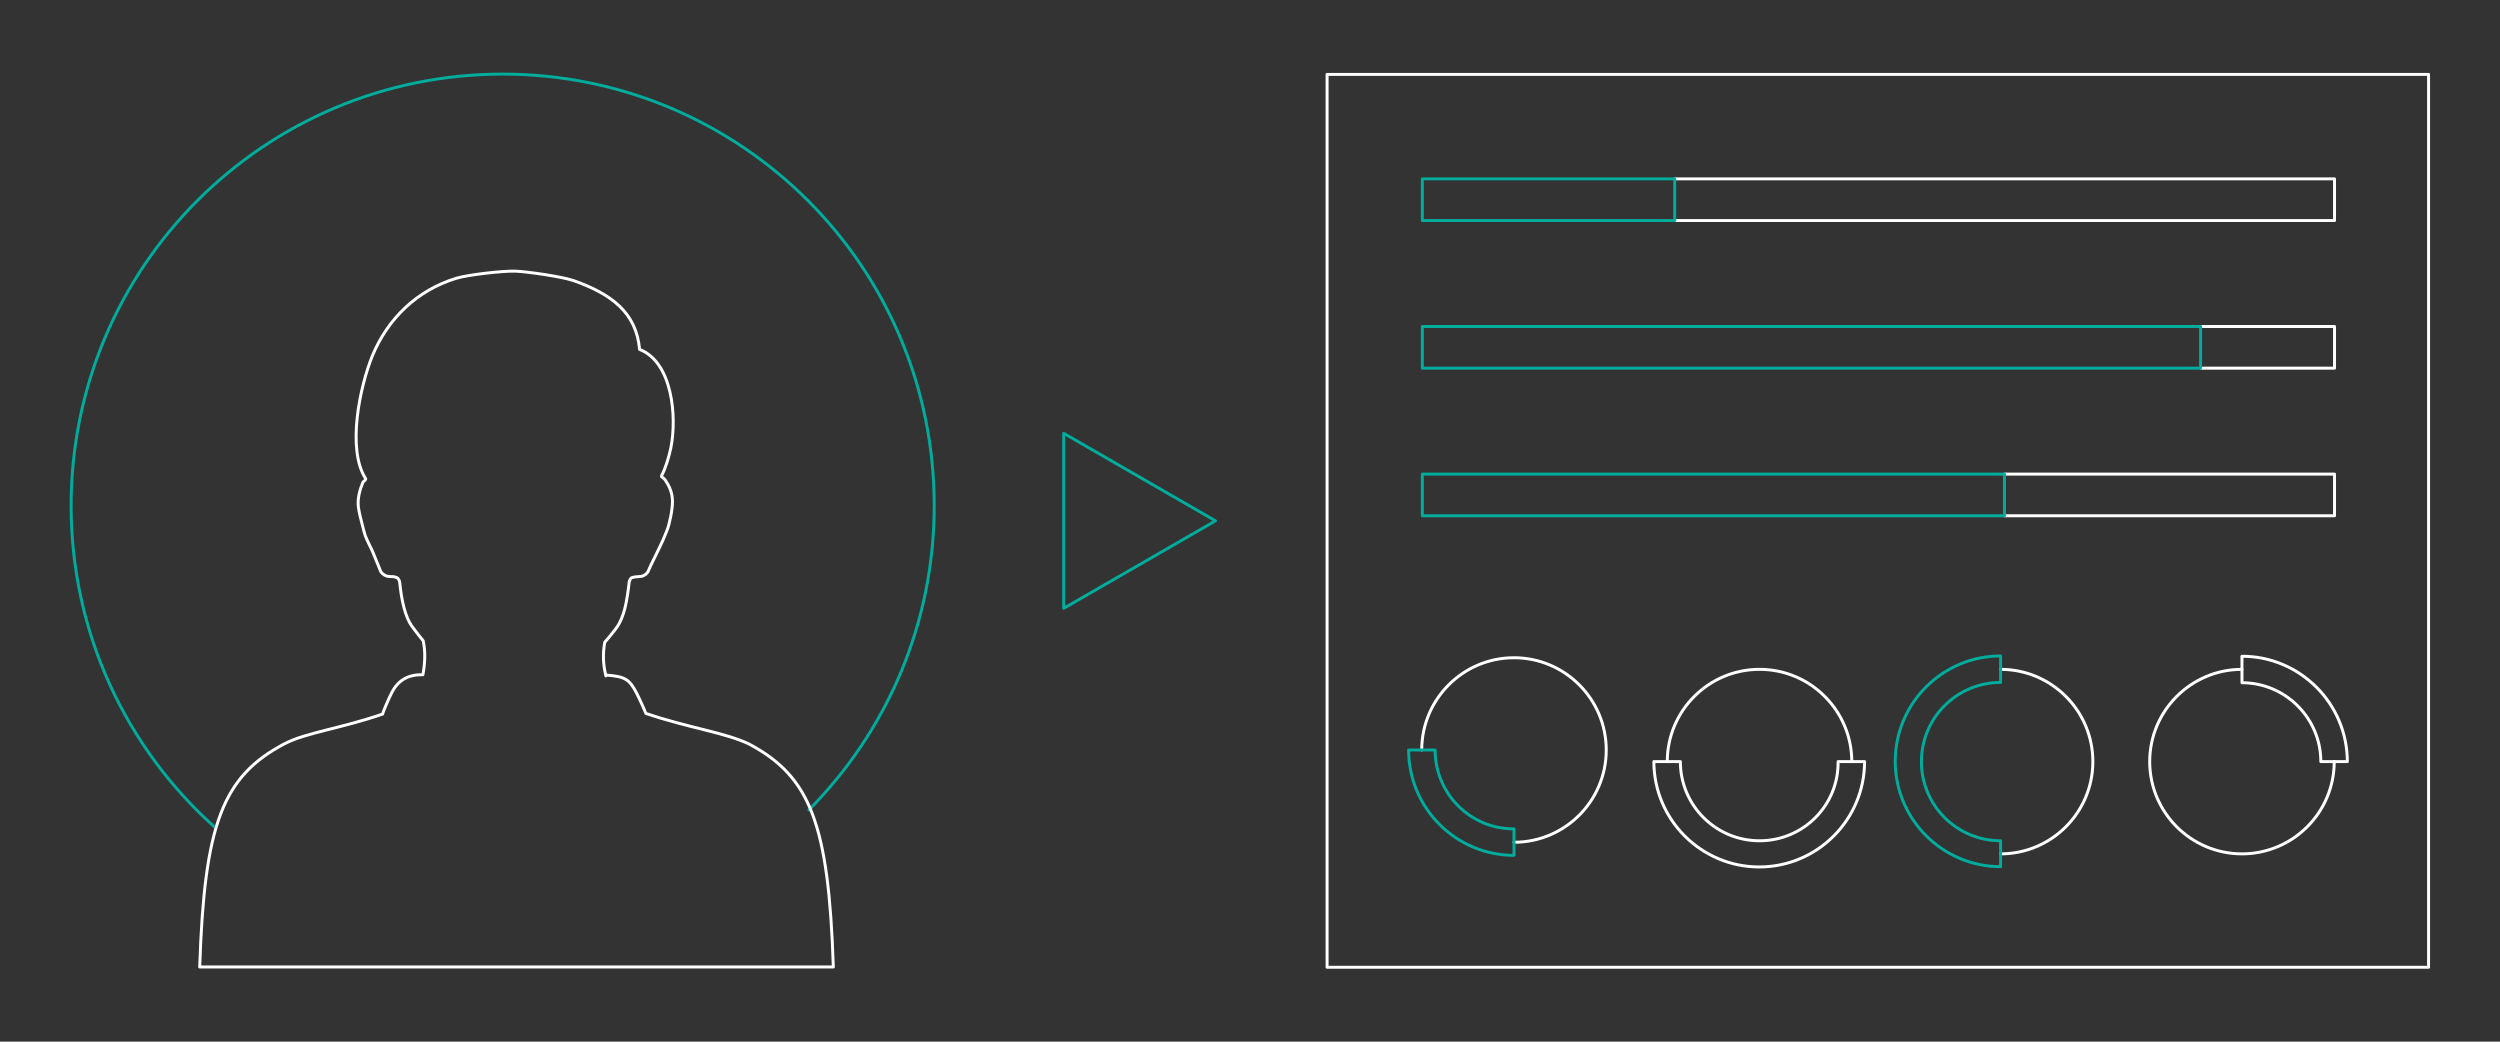 <?xml version="1.0" encoding="UTF-8"?>
<!-- Generator: Adobe Illustrator 27.8.0, SVG Export Plug-In . SVG Version: 6.00 Build 0)  -->
<svg xmlns="http://www.w3.org/2000/svg" xmlns:xlink="http://www.w3.org/1999/xlink" version="1.1" id="Layer_1" x="0px" y="0px" viewBox="0 0 840 350" style="enable-background:new 0 0 840 350;" xml:space="preserve">
<rect x="0" y="0" width="840" height="350" fill="#333333" stroke="none"/>
<style type="text/css">
	.st0{fill:none;stroke:#FFFFFF;stroke-linecap:round;stroke-linejoin:round;stroke-miterlimit:10;}
	.st1{fill:none;stroke:#00AC9C;stroke-linecap:round;stroke-linejoin:round;stroke-miterlimit:10;}
</style>
<rect x="445.9" y="25" class="st0" width="370.1" height="300"></rect>
<g>
	<polyline class="st0" points="562.8,60.1 784.4,60.1 784.4,74.1 562.8,74.1  "></polyline>
	<rect x="477.9" y="60.1" class="st1" width="84.8" height="14"></rect>
</g>
<g>
	<polyline class="st0" points="673.5,159.3 784.4,159.3 784.4,173.3 673.5,173.3  "></polyline>
	<rect x="477.9" y="159.3" class="st1" width="195.6" height="14"></rect>
</g>
<g>
	<polyline class="st0" points="739.4,109.7 784.4,109.7 784.4,123.7 739.4,123.7  "></polyline>
	<rect x="477.9" y="109.7" class="st1" width="261.5" height="14"></rect>
</g>
<g>
	<path class="st1" d="M72,277.8c-29.5-26.5-48.1-65-48.1-107.9c0-80.1,64.9-145,145-145s145,64.9,145,145c0,39.9-16.1,76-42.1,102.2   "></path>
	<path class="st0" d="M217,239.7c0-0.2-2.2-5.1-3.2-7c-2.4-4.6-3.9-5.4-10.3-5.9c0,0.1,0,0.2,0.1,0.3c-1.1-4.2-1-8-0.4-11.3   c0.7-0.8,2.1-2.4,3.9-4.8c2.7-3.7,3.6-9.2,4.3-15.4c0.1-0.5,0.4-1.3,0.9-1.5c0.8-0.3,1.8-0.3,2.7-0.4c1.2,0,2.5-0.9,2.9-2   c0.9-2.2,2-4.1,3-6.3c0.8-1.8,1.7-3.4,2.4-5.2c0.5-1.2,1.1-2.6,1.4-3.8c0.5-2,0.9-3.7,1.1-5.7c0.4-3,0.1-5.9-2.1-9.1   c-0.2-0.5-0.9-1.1-1.4-1.4c0-0.1,0-0.3,0-0.4c1.3-2.4,2.4-6,3.1-9.3c2.1-10.3,0.6-28.8-10.5-33.1c-1.1-12.3-9.3-18.6-22.4-23.2   c0,0-0.1,0-0.1,0c-3.8-1.3-15.7-3-19.4-3.1c-4.2-0.1-15.7,1.2-19.7,2.4c-13.1,4-23,13.5-28.2,26.1c-4.1,10.1-8.7,31.3-2.2,41.3   c-0.1,0.3-0.3,0.6-0.6,0.8c-0.1,0.1-0.2,0.1-0.3,0.2c-1.1,2.7-1.9,5.4-1.6,8.4c0.3,2,0.8,4,1.3,5.9c0.3,1.2,0.6,2.5,1,3.7   c0.7,1.8,1.6,3.5,2.4,5.2c0.9,2.2,1.8,4.4,2.7,6.6c0.4,1.1,1.7,1.9,2.9,2c0.9,0,1.8,0,2.7,0.4c0.4,0.2,0.8,0.9,0.9,1.5   c0.6,6.2,1.9,11.8,4.1,14.8c0.7,1,3.4,4.5,3.8,4.9c0.8,3.8,0.6,7.6-0.1,11.4c-4.8-0.1-8.2,1.7-10.4,5.9c-1,1.9-3.2,7-3.1,7.3   c-13.7,4.8-25.7,6.2-33,10c-20.9,11-26.9,27.1-28.5,75h212.9c-1.6-47.9-7.6-64-28.5-75C243.4,246.1,231.1,244.5,217,239.7z"></path>
</g>
<g>
	<path class="st0" d="M560.2,255.9c0-17.1,13.9-31,31-31c17.1,0,31,13.9,31,31"></path>
	<path class="st0" d="M784.3,255.9c0,17.1-13.9,31-31,31c-17.1,0-31-13.9-31-31s13.9-31,31-31"></path>
	<path class="st0" d="M672.2,224.9c17.1,0,31,13.9,31,31s-13.9,31-31,31"></path>
	<path class="st1" d="M672.2,282.5c-14.7,0-26.6-11.9-26.6-26.6c0-14.7,11.9-26.6,26.6-26.6v-8.9c-19.5,0-35.4,15.9-35.4,35.4   s15.9,35.4,35.4,35.4V282.5z"></path>
	<path class="st0" d="M779.8,255.9h8.9c0-19.5-15.9-35.4-35.4-35.4v8.9C767.9,229.4,779.8,241.3,779.8,255.9z"></path>
	<g>
		<path class="st0" d="M477.7,252c0-17.1,13.9-31,31-31s31,13.9,31,31s-13.9,31-31,31"></path>
		<path class="st1" d="M482.2,252h-8.9c0,19.5,15.9,35.4,35.4,35.4v-8.9C494.1,278.6,482.2,266.7,482.2,252z"></path>
	</g>
	<path class="st0" d="M591.2,282.5c-14.7,0-26.6-11.9-26.6-26.6h-8.9c0,19.5,15.9,35.4,35.4,35.4s35.4-15.9,35.4-35.4h-8.9   C617.8,270.6,605.9,282.5,591.2,282.5z"></path>
</g>
<polygon class="st1" points="408.4,175 357.4,145.6 357.4,204.4 "></polygon>
</svg>

